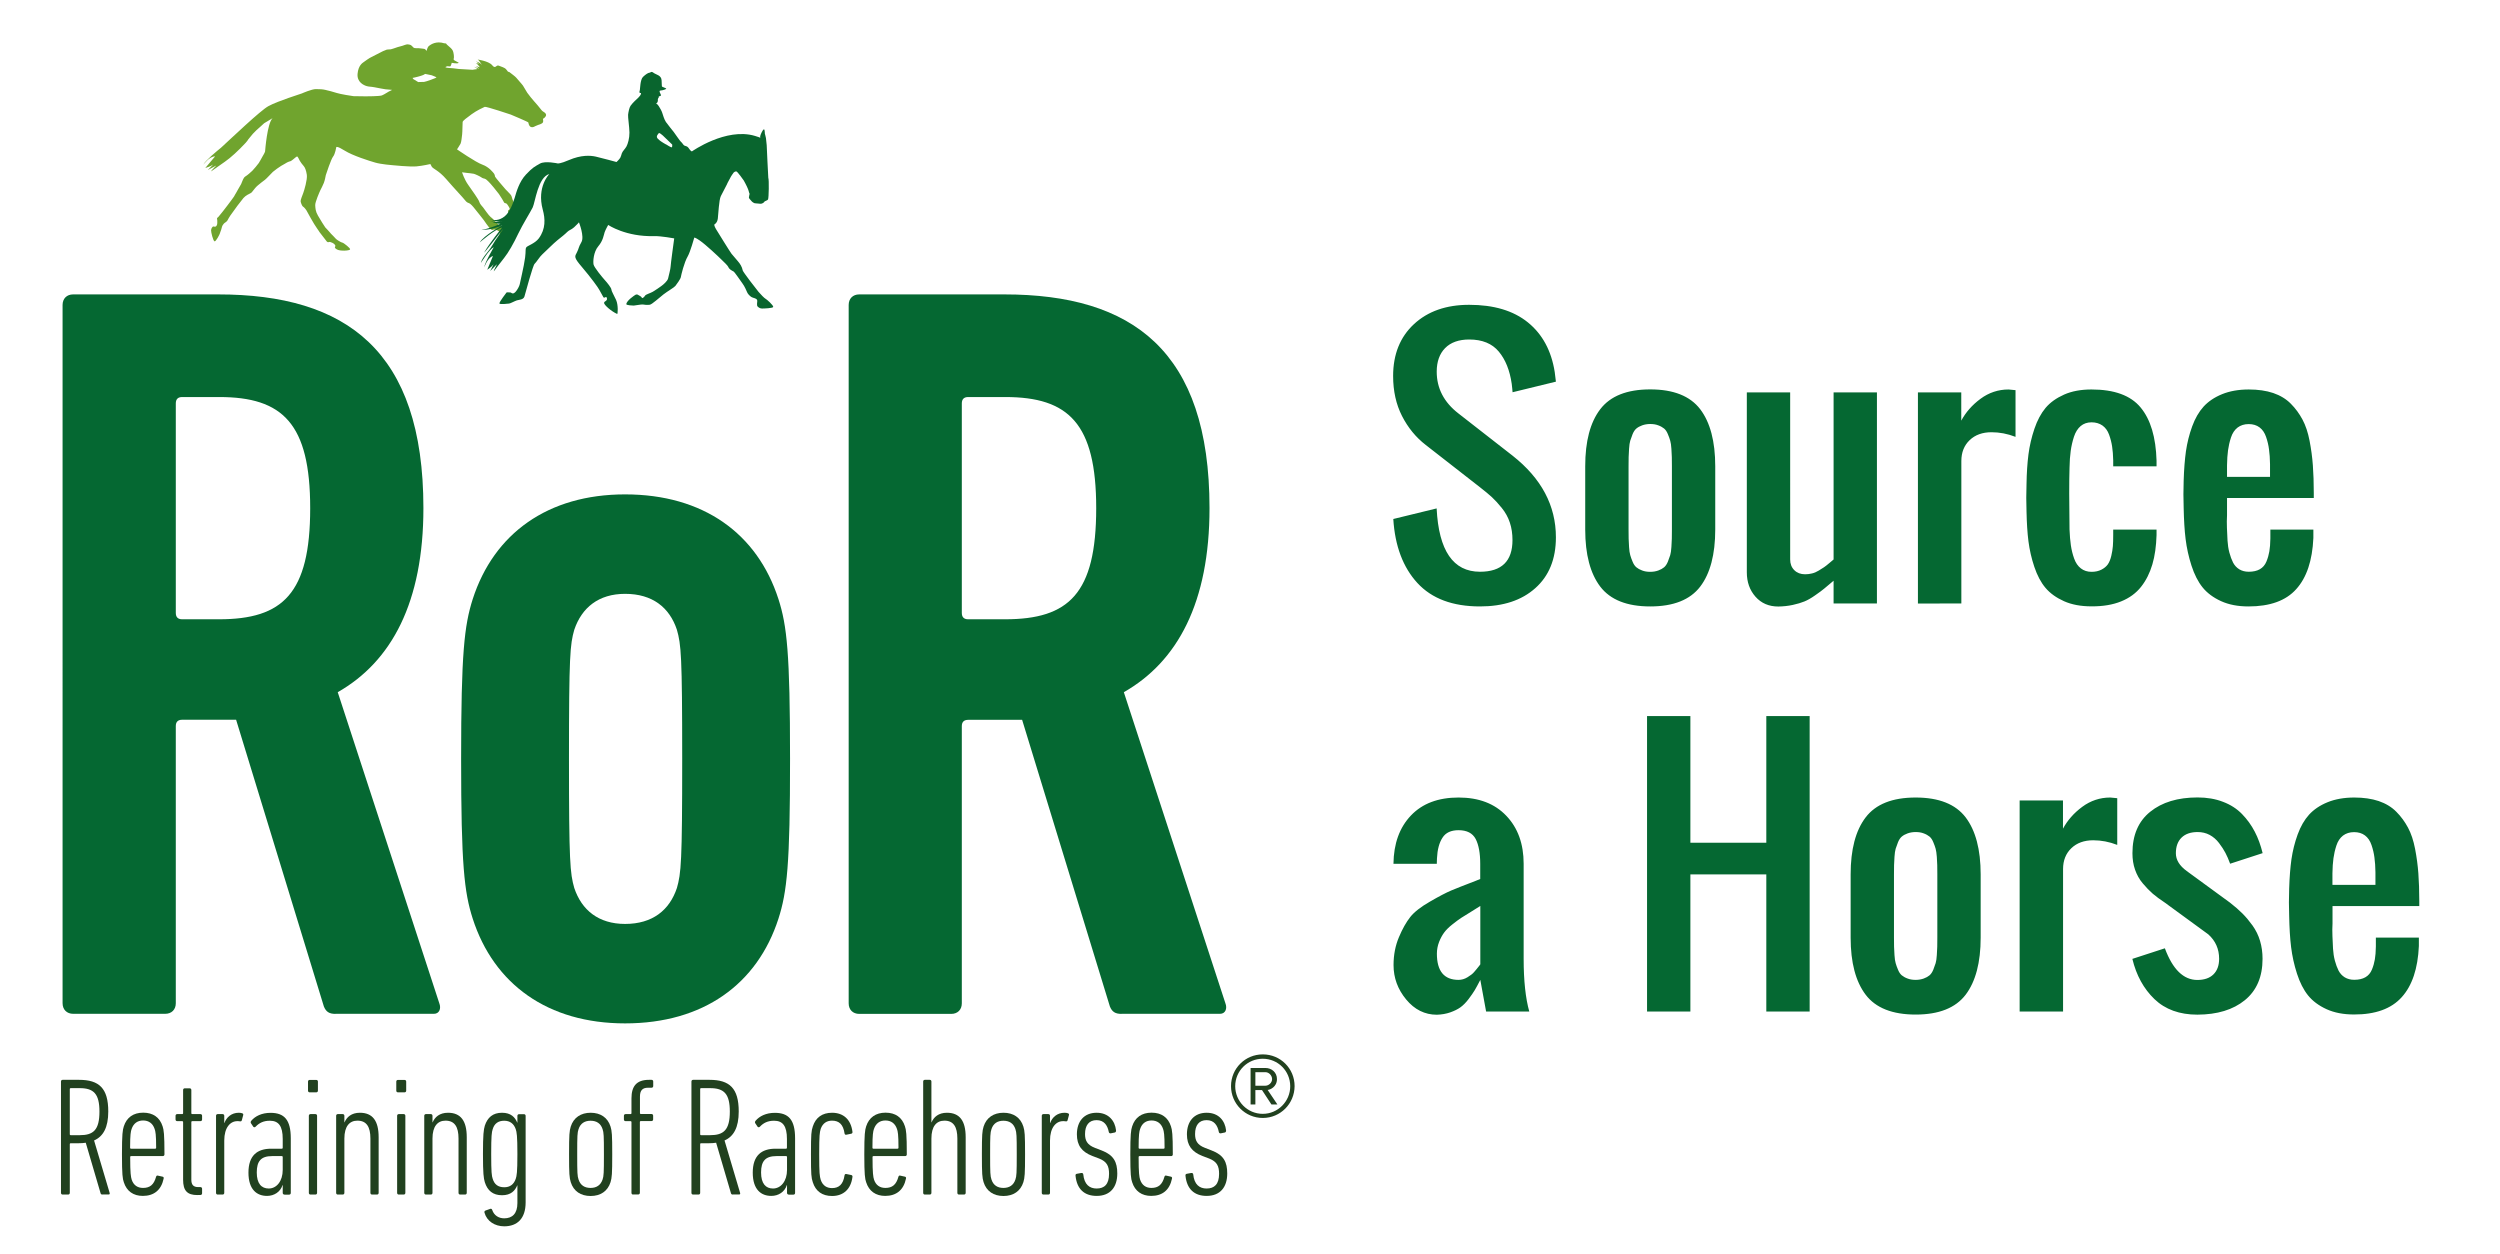 <?xml version="1.0" encoding="utf-8"?>
<!-- Generator: Adobe Illustrator 23.0.1, SVG Export Plug-In . SVG Version: 6.00 Build 0)  -->
<svg version="1.1" xmlns="http://www.w3.org/2000/svg" xmlns:xlink="http://www.w3.org/1999/xlink" x="0px" y="0px"
	 viewBox="0 0 297.64 149.32" style="enable-background:new 0 0 297.64 149.32;" xml:space="preserve">
<style type="text/css">
	.Arched_x0020_Green{fill:url(#SVGID_1_);stroke:#FFFFFF;stroke-width:0.25;stroke-miterlimit:1;}
	.st0{fill:#056832;}
	.st1{fill:#21411F;}
	.st2{fill:#70A42E;}
	.st3{fill:#09652E;}
</style>
<linearGradient id="SVGID_1_" gradientUnits="userSpaceOnUse" x1="-344.189" y1="372.415" x2="-343.482" y2="371.708">
	<stop  offset="0" style="stop-color:#1DA238"/>
	<stop  offset="0.983" style="stop-color:#24391D"/>
</linearGradient>
<g id="Layer_1">
	<g>
		<path class="st0" d="M39.95,120.71c-0.76,0-1.13-0.25-1.39-0.88L28.11,85.69h-2.14h-4.28c-0.5,0-0.76,0.25-0.76,0.75v33
			c0,0.76-0.5,1.26-1.26,1.26H8.71c-0.75,0-1.26-0.5-1.26-1.26V36.31c0-0.76,0.5-1.26,1.26-1.26h17.26
			c15.24,0,24.44,6.68,24.44,25.44c0,11.21-3.78,18.26-10.2,21.92l12.09,37.03c0.25,0.63,0,1.26-0.63,1.26H39.95z M36.93,60.5
			c0-10.08-3.27-13.23-10.83-13.23h-4.41c-0.5,0-0.76,0.25-0.76,0.76v24.94c0,0.5,0.25,0.76,0.76,0.76h4.41
			C33.65,73.72,36.93,70.7,36.93,60.5z"/>
		<path class="st0" d="M92.68,109.37c-2.52,7.81-8.95,12.47-18.26,12.47c-9.2,0-15.62-4.66-18.14-12.47
			c-1.01-3.15-1.38-6.42-1.38-19.02c0-12.6,0.38-15.87,1.38-19.02c2.52-7.81,8.94-12.47,18.14-12.47c9.32,0,15.74,4.66,18.26,12.47
			c1.01,3.15,1.38,6.42,1.38,19.02C94.07,102.95,93.69,106.22,92.68,109.37z M80.59,74.98c-0.88-2.65-2.9-4.28-6.17-4.28
			c-3.15,0-5.16,1.64-6.05,4.28c-0.5,1.76-0.63,3.02-0.63,15.37c0,12.35,0.13,13.61,0.63,15.37c0.88,2.64,2.9,4.28,6.05,4.28
			c3.27,0,5.29-1.64,6.17-4.28c0.5-1.76,0.63-3.02,0.63-15.37C81.22,78.01,81.09,76.74,80.59,74.98z"/>
		<path class="st0" d="M133.53,120.71c-0.76,0-1.13-0.25-1.39-0.88l-10.45-34.13h-2.14h-4.28c-0.5,0-0.76,0.25-0.76,0.75v33
			c0,0.76-0.5,1.26-1.26,1.26H102.3c-0.76,0-1.26-0.5-1.26-1.26V36.31c0-0.76,0.5-1.26,1.26-1.26h17.26
			c15.24,0,24.44,6.68,24.44,25.44c0,11.21-3.78,18.26-10.2,21.92l12.09,37.03c0.25,0.63,0,1.26-0.63,1.26H133.53z M130.51,60.5
			c0-10.08-3.28-13.23-10.83-13.23h-4.41c-0.5,0-0.76,0.25-0.76,0.76v24.94c0,0.5,0.25,0.76,0.76,0.76h4.41
			C127.24,73.72,130.51,70.7,130.51,60.5z"/>
		<g>
			<path class="st1" d="M12.2,142.22c-0.12,0-0.18-0.04-0.22-0.14l-1.77-6.03c-0.26,0.04-0.54,0.06-0.84,0.06H8.43
				c-0.08,0-0.12,0.04-0.12,0.12v5.79c0,0.12-0.08,0.2-0.2,0.2H7.46c-0.12,0-0.2-0.08-0.2-0.2v-13.26c0-0.12,0.08-0.2,0.2-0.2h1.95
				c2.39,0,3.48,1,3.48,3.77c0,1.91-0.6,2.97-1.69,3.45l1.85,6.23c0.04,0.12,0,0.2-0.1,0.2H12.2z M11.84,132.34
				c0-2.11-0.68-2.79-2.35-2.79H8.43c-0.08,0-0.12,0.04-0.12,0.12v5.36c0,0.08,0.04,0.12,0.12,0.12h1.07
				C11.12,135.15,11.84,134.53,11.84,132.34z"/>
			<path class="st1" d="M19.38,137.64h-3.76c-0.08,0-0.12,0.04-0.12,0.12c0,1.97,0.08,2.35,0.18,2.69c0.22,0.66,0.7,0.98,1.35,0.98
				c0.82,0,1.29-0.38,1.55-1.32c0.04-0.14,0.12-0.18,0.24-0.14l0.54,0.12c0.1,0.02,0.16,0.1,0.12,0.24
				c-0.28,1.35-1.15,2.05-2.47,2.05c-1.13,0-1.93-0.56-2.27-1.63c-0.14-0.4-0.22-0.88-0.22-3.31c0-2.43,0.08-2.91,0.22-3.34
				c0.34-1.06,1.14-1.63,2.31-1.63c1.17,0,1.97,0.56,2.31,1.63c0.14,0.42,0.22,0.9,0.22,3.34
				C19.58,137.56,19.49,137.64,19.38,137.64z M18.59,136.64c0-1.57-0.08-1.95-0.18-2.23c-0.22-0.66-0.7-1.01-1.37-1.01
				c-0.66,0-1.14,0.34-1.37,1.01c-0.1,0.28-0.18,0.66-0.18,2.23c0,0.08,0.04,0.12,0.12,0.12h2.85
				C18.55,136.76,18.59,136.72,18.59,136.64z"/>
			<path class="st1" d="M23.51,142.28c-1.22,0-1.71-0.52-1.71-1.83v-6.85c0-0.08-0.04-0.12-0.12-0.12H21.1c-0.12,0-0.2-0.08-0.2-0.2
				v-0.44c0-0.12,0.08-0.2,0.2-0.2h0.58c0.08,0,0.12-0.04,0.12-0.12v-2.75c0-0.12,0.08-0.2,0.2-0.2h0.58c0.12,0,0.2,0.08,0.2,0.2
				v2.75c0,0.08,0.04,0.12,0.12,0.12h0.96c0.12,0,0.2,0.08,0.2,0.2v0.44c0,0.12-0.08,0.2-0.2,0.2h-0.96c-0.08,0-0.12,0.04-0.12,0.12
				v6.85c0,0.6,0.24,0.88,0.82,0.88h0.26c0.12,0,0.2,0.08,0.2,0.2v0.54c0,0.12-0.08,0.2-0.2,0.2H23.51z"/>
			<path class="st1" d="M25.92,142.22c-0.12,0-0.2-0.08-0.2-0.2v-9.18c0-0.12,0.08-0.2,0.2-0.2h0.58c0.12,0,0.2,0.08,0.2,0.2v0.86
				h0.02c0.24-0.68,0.84-1.22,1.71-1.22c0.14,0,0.3,0.02,0.4,0.06c0.12,0.04,0.16,0.12,0.12,0.24l-0.16,0.6
				c-0.04,0.12-0.12,0.14-0.24,0.12c-0.08-0.02-0.18-0.02-0.3-0.02c-0.82,0-1.55,0.74-1.55,2.31v6.23c0,0.12-0.08,0.2-0.2,0.2H25.92
				z"/>
			<path class="st1" d="M33.86,142.22c-0.12,0-0.2-0.08-0.2-0.2v-0.93h-0.02c-0.26,0.82-1,1.29-1.85,1.29
				c-1.18,0-2.21-0.72-2.21-2.77c0-2.05,1.05-2.85,2.71-2.85h1.25c0.08,0,0.12-0.04,0.12-0.12v-1.04c0-1.55-0.5-2.17-1.53-2.17
				c-0.76,0-1.26,0.26-1.69,0.7c-0.08,0.1-0.2,0.1-0.28,0.02l-0.28-0.42c-0.06-0.1-0.04-0.2,0.04-0.3c0.46-0.54,1.23-0.94,2.29-0.94
				c1.63,0,2.41,0.82,2.41,3.03v6.51c0,0.12-0.08,0.2-0.2,0.2H33.86z M33.66,139.29v-1.53c0-0.08-0.04-0.12-0.12-0.12h-1.14
				c-1.33,0-1.83,0.6-1.83,1.95c0,1.33,0.56,1.91,1.43,1.91C32.93,141.5,33.66,140.62,33.66,139.29z"/>
			<path class="st1" d="M36.87,130.05c-0.12,0-0.2-0.08-0.2-0.2v-1.08c0-0.12,0.08-0.2,0.2-0.2h0.78c0.12,0,0.2,0.08,0.2,0.2v1.08
				c0,0.12-0.08,0.2-0.2,0.2H36.87z M36.97,142.22c-0.12,0-0.2-0.08-0.2-0.2v-9.18c0-0.12,0.08-0.2,0.2-0.2h0.58
				c0.12,0,0.2,0.08,0.2,0.2v9.18c0,0.12-0.08,0.2-0.2,0.2H36.97z"/>
			<path class="st1" d="M44.3,142.22c-0.12,0-0.2-0.08-0.2-0.2v-6.47c0-1.39-0.46-2.13-1.55-2.13c-0.94,0-1.55,0.68-1.55,2.13v6.47
				c0,0.12-0.08,0.2-0.2,0.2h-0.58c-0.12,0-0.2-0.08-0.2-0.2v-9.18c0-0.12,0.08-0.2,0.2-0.2h0.58c0.12,0,0.2,0.08,0.2,0.2v0.78h0.02
				c0.26-0.62,0.82-1.14,1.83-1.14c1.51,0,2.23,0.96,2.23,2.91v6.63c0,0.12-0.08,0.2-0.2,0.2H44.3z"/>
			<path class="st1" d="M47.38,130.05c-0.12,0-0.2-0.08-0.2-0.2v-1.08c0-0.12,0.08-0.2,0.2-0.2h0.78c0.12,0,0.2,0.08,0.2,0.2v1.08
				c0,0.12-0.08,0.2-0.2,0.2H47.38z M47.48,142.22c-0.12,0-0.2-0.08-0.2-0.2v-9.18c0-0.12,0.08-0.2,0.2-0.2h0.58
				c0.12,0,0.2,0.08,0.2,0.2v9.18c0,0.12-0.08,0.2-0.2,0.2H47.48z"/>
			<path class="st1" d="M54.79,142.22c-0.12,0-0.2-0.08-0.2-0.2v-6.47c0-1.39-0.46-2.13-1.55-2.13c-0.94,0-1.55,0.68-1.55,2.13v6.47
				c0,0.12-0.08,0.2-0.2,0.2h-0.58c-0.12,0-0.2-0.08-0.2-0.2v-9.18c0-0.12,0.08-0.2,0.2-0.2h0.58c0.12,0,0.2,0.08,0.2,0.2v0.78h0.02
				c0.26-0.62,0.82-1.14,1.83-1.14c1.51,0,2.23,0.96,2.23,2.91v6.63c0,0.12-0.08,0.2-0.2,0.2H54.79z"/>
			<path class="st1" d="M57.68,144.37c-0.02-0.1,0-0.2,0.1-0.24l0.56-0.2c0.12-0.06,0.22,0,0.26,0.12c0.22,0.66,0.78,1,1.43,1
				c0.96,0,1.57-0.56,1.57-1.81v-2.11h-0.02c-0.26,0.62-0.74,1.17-1.81,1.17c-1.08,0-1.73-0.54-2.05-1.55
				c-0.14-0.48-0.22-1.02-0.22-3.35c0-2.35,0.08-2.89,0.22-3.38c0.32-0.98,0.96-1.54,2.05-1.54c1.06,0,1.55,0.54,1.81,1.17h0.02
				v-0.8c0-0.12,0.08-0.2,0.2-0.2h0.58c0.12,0,0.2,0.08,0.2,0.2v10.3c0,1.91-0.98,2.85-2.55,2.85
				C58.91,146,57.96,145.39,57.68,144.37z M61.4,140.35c0.12-0.36,0.2-0.76,0.2-2.95c0-2.19-0.08-2.61-0.2-2.97
				c-0.22-0.64-0.68-1-1.37-1c-0.72,0-1.17,0.34-1.37,1c-0.12,0.36-0.18,0.78-0.18,2.97c0,2.19,0.06,2.59,0.18,2.95
				c0.2,0.66,0.64,1,1.37,1C60.71,141.36,61.18,141,61.4,140.35z"/>
			<path class="st1" d="M72.69,140.74c-0.34,1.08-1.2,1.65-2.37,1.65c-1.17,0-2.03-0.56-2.37-1.65c-0.16-0.54-0.2-0.92-0.2-3.32
				c0-2.37,0.04-2.75,0.2-3.29c0.34-1.08,1.21-1.65,2.37-1.65c1.16,0,2.03,0.56,2.37,1.65c0.16,0.54,0.2,0.92,0.2,3.29
				C72.89,139.81,72.85,140.19,72.69,140.74z M71.74,134.43c-0.22-0.68-0.72-1-1.43-1c-0.7,0-1.21,0.32-1.43,1
				c-0.14,0.42-0.16,0.74-0.16,2.99c0,2.27,0.02,2.59,0.16,3.01c0.22,0.68,0.72,1,1.43,1c0.7,0,1.2-0.32,1.43-1
				c0.14-0.42,0.16-0.74,0.16-3.01C71.9,135.17,71.88,134.85,71.74,134.43z"/>
			<path class="st1" d="M75.38,142.22c-0.12,0-0.2-0.08-0.2-0.2v-8.42c0-0.08-0.04-0.12-0.12-0.12h-0.58c-0.12,0-0.2-0.08-0.2-0.2
				v-0.44c0-0.12,0.08-0.2,0.2-0.2h0.58c0.08,0,0.12-0.04,0.12-0.12v-1.75c0-1.45,0.6-2.21,2.09-2.21h0.3c0.12,0,0.2,0.08,0.2,0.2
				v0.54c0,0.12-0.08,0.2-0.2,0.2h-0.42c-0.66,0-0.96,0.32-0.96,1.06v1.95c0,0.08,0.04,0.12,0.12,0.12h1.25c0.12,0,0.2,0.08,0.2,0.2
				v0.44c0,0.12-0.08,0.2-0.2,0.2H76.3c-0.08,0-0.12,0.04-0.12,0.12v8.42c0,0.12-0.08,0.2-0.2,0.2H75.38z"/>
			<path class="st1" d="M87.25,142.22c-0.12,0-0.18-0.04-0.22-0.14l-1.77-6.03c-0.26,0.04-0.54,0.06-0.84,0.06h-0.94
				c-0.08,0-0.12,0.04-0.12,0.12v5.79c0,0.12-0.08,0.2-0.2,0.2h-0.64c-0.12,0-0.2-0.08-0.2-0.2v-13.26c0-0.12,0.08-0.2,0.2-0.2h1.95
				c2.39,0,3.48,1,3.48,3.77c0,1.91-0.6,2.97-1.69,3.45l1.85,6.23c0.04,0.12,0,0.2-0.1,0.2H87.25z M86.89,132.34
				c0-2.11-0.68-2.79-2.35-2.79h-1.06c-0.08,0-0.12,0.04-0.12,0.12v5.36c0,0.08,0.04,0.12,0.12,0.12h1.06
				C86.16,135.15,86.89,134.53,86.89,132.34z"/>
			<path class="st1" d="M93.9,142.22c-0.12,0-0.2-0.08-0.2-0.2v-0.93h-0.02c-0.26,0.82-1,1.29-1.85,1.29
				c-1.19,0-2.21-0.72-2.21-2.77c0-2.05,1.05-2.85,2.71-2.85h1.24c0.08,0,0.12-0.04,0.12-0.12v-1.04c0-1.55-0.5-2.17-1.53-2.17
				c-0.76,0-1.26,0.26-1.68,0.7c-0.08,0.1-0.2,0.1-0.28,0.02l-0.28-0.42c-0.06-0.1-0.04-0.2,0.04-0.3c0.46-0.54,1.23-0.94,2.29-0.94
				c1.63,0,2.41,0.82,2.41,3.03v6.51c0,0.12-0.08,0.2-0.2,0.2H93.9z M93.7,139.29v-1.53c0-0.08-0.04-0.12-0.12-0.12h-1.14
				c-1.32,0-1.83,0.6-1.83,1.95c0,1.33,0.56,1.91,1.42,1.91C92.97,141.5,93.7,140.62,93.7,139.29z"/>
			<path class="st1" d="M96.77,134.11c0.34-1.06,1.12-1.63,2.29-1.63c1.37,0,2.25,0.82,2.43,2.27c0.02,0.1-0.02,0.18-0.12,0.22
				l-0.58,0.12c-0.12,0.04-0.22-0.02-0.24-0.14c-0.16-1.09-0.66-1.53-1.49-1.53c-0.6,0-1.1,0.28-1.35,0.98
				c-0.12,0.44-0.18,0.68-0.18,3.03s0.06,2.59,0.18,3.03c0.24,0.71,0.74,0.99,1.35,0.99c0.82,0,1.33-0.44,1.49-1.53
				c0.02-0.12,0.12-0.18,0.24-0.14l0.58,0.12c0.1,0.04,0.14,0.12,0.12,0.22c-0.18,1.45-1.07,2.27-2.43,2.27
				c-1.16,0-1.95-0.56-2.29-1.63c-0.18-0.56-0.22-0.84-0.22-3.33C96.55,134.95,96.59,134.67,96.77,134.11z"/>
			<path class="st1" d="M107.76,137.64H104c-0.08,0-0.12,0.04-0.12,0.12c0,1.97,0.08,2.35,0.18,2.69c0.22,0.66,0.7,0.98,1.35,0.98
				c0.82,0,1.29-0.38,1.55-1.32c0.04-0.14,0.12-0.18,0.24-0.14l0.54,0.12c0.1,0.02,0.16,0.1,0.12,0.24
				c-0.28,1.35-1.15,2.05-2.47,2.05c-1.12,0-1.93-0.56-2.27-1.63c-0.14-0.4-0.22-0.88-0.22-3.31c0-2.43,0.08-2.91,0.22-3.34
				c0.34-1.06,1.15-1.63,2.31-1.63c1.17,0,1.97,0.56,2.31,1.63c0.14,0.42,0.22,0.9,0.22,3.34
				C107.96,137.56,107.88,137.64,107.76,137.64z M106.97,136.64c0-1.57-0.08-1.95-0.18-2.23c-0.22-0.66-0.7-1.01-1.37-1.01
				c-0.66,0-1.14,0.34-1.37,1.01c-0.1,0.28-0.18,0.66-0.18,2.23c0,0.08,0.04,0.12,0.12,0.12h2.85
				C106.93,136.76,106.97,136.72,106.97,136.64z"/>
			<path class="st1" d="M114.18,142.22c-0.12,0-0.2-0.08-0.2-0.2v-6.47c0-1.39-0.46-2.13-1.54-2.13c-0.95,0-1.55,0.68-1.55,2.13
				v6.47c0,0.12-0.08,0.2-0.2,0.2h-0.58c-0.12,0-0.2-0.08-0.2-0.2v-13.26c0-0.12,0.08-0.2,0.2-0.2h0.58c0.12,0,0.2,0.08,0.2,0.2
				v4.86h0.02c0.26-0.62,0.82-1.14,1.83-1.14c1.51,0,2.23,0.96,2.23,2.91v6.63c0,0.12-0.08,0.2-0.2,0.2H114.18z"/>
			<path class="st1" d="M121.84,140.74c-0.34,1.08-1.2,1.65-2.37,1.65c-1.16,0-2.03-0.56-2.37-1.65c-0.16-0.54-0.2-0.92-0.2-3.32
				c0-2.37,0.04-2.75,0.2-3.29c0.34-1.08,1.21-1.65,2.37-1.65c1.17,0,2.03,0.56,2.37,1.65c0.16,0.54,0.2,0.92,0.2,3.29
				C122.04,139.81,122,140.19,121.84,140.74z M120.89,134.43c-0.22-0.68-0.72-1-1.43-1c-0.7,0-1.2,0.32-1.42,1
				c-0.14,0.42-0.16,0.74-0.16,2.99c0,2.27,0.02,2.59,0.16,3.01c0.22,0.68,0.72,1,1.42,1c0.7,0,1.21-0.32,1.43-1
				c0.14-0.42,0.16-0.74,0.16-3.01C121.05,135.17,121.03,134.85,120.89,134.43z"/>
			<path class="st1" d="M124.23,142.22c-0.12,0-0.2-0.08-0.2-0.2v-9.18c0-0.12,0.08-0.2,0.2-0.2h0.58c0.12,0,0.2,0.08,0.2,0.2v0.86
				h0.02c0.24-0.68,0.84-1.22,1.71-1.22c0.14,0,0.3,0.02,0.4,0.06c0.12,0.04,0.16,0.12,0.12,0.24l-0.16,0.6
				c-0.04,0.12-0.12,0.14-0.24,0.12c-0.08-0.02-0.18-0.02-0.3-0.02c-0.82,0-1.55,0.74-1.55,2.31v6.23c0,0.12-0.08,0.2-0.2,0.2
				H124.23z"/>
			<path class="st1" d="M128.05,139.99c-0.02-0.12,0.02-0.22,0.14-0.24l0.54-0.1c0.12-0.02,0.22,0.04,0.24,0.16
				c0.12,1.23,0.76,1.69,1.59,1.69c0.92,0,1.48-0.5,1.48-1.75c0-0.92-0.26-1.45-1.16-1.81l-0.84-0.32
				c-1.23-0.48-1.83-1.24-1.83-2.57c0-1.53,0.84-2.57,2.35-2.57c1.44,0,2.19,0.98,2.31,2.09c0.02,0.12-0.04,0.24-0.14,0.26
				l-0.48,0.1c-0.12,0.02-0.22-0.04-0.24-0.16c-0.16-0.82-0.58-1.41-1.46-1.41c-0.9,0-1.37,0.62-1.37,1.65
				c0,0.76,0.24,1.29,1.18,1.65l0.83,0.32c1.4,0.54,1.83,1.37,1.83,2.73c0,1.65-0.86,2.67-2.45,2.67
				C129.09,142.38,128.21,141.56,128.05,139.99z"/>
			<path class="st1" d="M139.44,137.64h-3.76c-0.08,0-0.12,0.04-0.12,0.12c0,1.97,0.08,2.35,0.18,2.69c0.22,0.66,0.7,0.98,1.34,0.98
				c0.82,0,1.29-0.38,1.55-1.32c0.04-0.14,0.12-0.18,0.24-0.14l0.54,0.12c0.1,0.02,0.16,0.1,0.12,0.24
				c-0.28,1.35-1.14,2.05-2.47,2.05c-1.12,0-1.93-0.56-2.27-1.63c-0.14-0.4-0.22-0.88-0.22-3.31c0-2.43,0.08-2.91,0.22-3.34
				c0.34-1.06,1.14-1.63,2.31-1.63c1.17,0,1.97,0.56,2.31,1.63c0.14,0.42,0.22,0.9,0.22,3.34
				C139.63,137.56,139.55,137.64,139.44,137.64z M138.65,136.64c0-1.57-0.08-1.95-0.18-2.23c-0.22-0.66-0.7-1.01-1.37-1.01
				c-0.66,0-1.14,0.34-1.36,1.01c-0.1,0.28-0.18,0.66-0.18,2.23c0,0.08,0.04,0.12,0.12,0.12h2.85
				C138.61,136.76,138.65,136.72,138.65,136.64z"/>
			<path class="st1" d="M141.14,139.99c-0.02-0.12,0.02-0.22,0.14-0.24l0.54-0.1c0.12-0.02,0.22,0.04,0.24,0.16
				c0.12,1.23,0.76,1.69,1.59,1.69c0.92,0,1.49-0.5,1.49-1.75c0-0.92-0.26-1.45-1.16-1.81l-0.84-0.32
				c-1.22-0.48-1.83-1.24-1.83-2.57c0-1.53,0.84-2.57,2.35-2.57c1.45,0,2.19,0.98,2.31,2.09c0.02,0.12-0.04,0.24-0.14,0.26
				l-0.48,0.1c-0.12,0.02-0.22-0.04-0.24-0.16c-0.16-0.82-0.58-1.41-1.46-1.41c-0.91,0-1.37,0.62-1.37,1.65
				c0,0.76,0.24,1.29,1.18,1.65l0.82,0.32c1.41,0.54,1.83,1.37,1.83,2.73c0,1.65-0.86,2.67-2.45,2.67
				C142.19,142.38,141.3,141.56,141.14,139.99z"/>
		</g>
		<path class="st2" d="M58.23,27.08c0.15,0.16,0.29,0.35,0.43,0.28c0.14-0.07,0.27-0.02,0.44,0.02c0.17,0.05,0.38,0.2,0.42,0.31
			c0.03,0.12-0.21,0.21,0.21,0.41c0.42,0.2,1.67-0.02,1.73-0.18c0.06-0.16-1.03-0.66-1.08-0.68c-0.05-0.01-0.19,0-0.3-0.08
			c-0.12-0.08-0.52-0.29-0.59-0.31c-0.07-0.02-0.36-0.3-0.43-0.39c-0.07-0.09-0.45-0.49-0.65-0.63c-0.2-0.14-0.81-1.03-0.89-1.13
			c-0.08-0.09-0.41-0.44-0.46-0.68c-0.06-0.24-0.85-1.35-1.31-2c-0.47-0.65-0.74-1.51-0.74-1.51s0.37,0.05,0.53,0.07
			c0.16,0.02,0.73,0.07,0.87,0.11c0.14,0.03,0.73,0.3,0.89,0.42c0.16,0.12,0.28,0.13,0.42,0.17c0.14,0.05,0.27,0.17,0.45,0.35
			c0.19,0.17,1.02,1.17,1.23,1.47c0.21,0.3,0.6,0.94,0.62,1.01c0.03,0.07,0.15,0.07,0.26,0.11c0.1,0.04,0.42,0.57,0.41,0.65
			c-0.01,0.08-0.16,0.14-0.2,0.19c-0.03,0.05,0,0.33,0.15,0.49c0.15,0.16,1.08,0.7,1.24,0.62c0.16-0.08-0.2-1.04-0.22-1.07
			c-0.02-0.02-0.1-0.18-0.14-0.27c-0.03-0.09-0.21-0.48-0.28-0.6c-0.07-0.13-0.23-0.45-0.29-0.71c-0.06-0.25-0.16-0.36-0.24-0.44
			c-0.08-0.08-0.36-0.36-0.53-0.55c-0.17-0.19-1.23-1.43-1.24-1.5c-0.01-0.07-0.05-0.27-0.13-0.37c-0.08-0.1-0.58-0.78-1.38-1.06
			c-0.8-0.28-3.02-1.82-3.02-1.82s0.31-0.46,0.42-0.67c0.1-0.21,0.15-0.78,0.19-1.11c0.04-0.34,0.04-1.32,0.06-1.48
			c0.02-0.15,0.48-0.49,1.08-0.93c0.6-0.44,1.39-0.8,1.55-0.87c0.15-0.07,3.1,0.92,3.1,0.92s2.08,0.87,2.09,0.94
			c0.1,0.58,0.37,0.57,0.51,0.56c0.14-0.01,0.28-0.11,0.31-0.12c0.03-0.01,0.33-0.14,0.33-0.14s0.49-0.13,0.58-0.3
			c0.09-0.17,0-0.34,0.01-0.42c0.01-0.08,0.1,0.01,0.31-0.29c0.21-0.3-0.16-0.52-0.29-0.59c-0.13-0.07-0.25-0.25-0.35-0.37
			c-0.1-0.13-0.5-0.62-0.66-0.78c-0.16-0.16-0.74-0.88-0.88-1.09c-0.14-0.21-0.39-0.66-0.51-0.85c-0.12-0.18-0.7-0.8-0.79-0.93
			c-0.09-0.13-0.72-0.59-0.79-0.65c-0.07-0.06-0.2-0.07-0.2-0.07s-0.13-0.19-0.26-0.33c-0.13-0.14-0.55-0.29-0.86-0.4
			c-0.31-0.1-0.36,0.46-0.77-0.05c-0.41-0.51-1.89-0.7-1.73-0.67c0.11,0.01,0.38,0.43,0.54,0.68c-0.28-0.37-0.66-0.44-0.74-0.45
			c0.1,0.02,0.46,0.35,0.39,0.29c-0.08-0.07-0.52-0.12-0.38-0.08c0.13,0.03,0.53,0.53,0.43,0.48c-0.06-0.04-0.28-0.09-0.44-0.13
			c0.19,0.11,0.45,0.35,0.33,0.29c-0.15-0.08-0.59-0.23-0.59-0.23c0.05,0,0.5,0.29,0.4,0.29c-0.11,0-0.53,0.08-0.53,0.08
			s-1.23-0.08-1.34-0.08c-0.1,0-0.45-0.02-0.59-0.05c-0.14-0.02-0.68-0.09-0.79-0.08c-0.1,0.01-0.54-0.06-0.52-0.1
			c0.02-0.05,0.15-0.08,0.21-0.11c0.06-0.02,0.29,0.05,0.37,0.01c0.08-0.04,0.17-0.42,0.17-0.42s0.59,0.12,0.79,0.03
			c0.2-0.08-0.64-0.27-0.56-0.48c0.08-0.21,0-0.74-0.09-0.97c-0.11-0.26-0.41-0.47-0.49-0.55c-0.08-0.08-0.24-0.21-0.24-0.21
			c-0.07-0.19-0.28-0.14-0.28-0.14c-1-0.32-1.63,0.15-1.83,0.3c-0.21,0.15-0.29,0.6-0.29,0.6s-0.11-0.12-0.15-0.17
			c-0.05-0.06-0.2-0.09-0.27-0.09s-0.42-0.06-0.53-0.06c-0.12,0-0.51,0.01-0.58-0.05c-0.07-0.06-0.18-0.17-0.28-0.27
			c-0.09-0.09-0.31-0.13-0.45-0.14c-0.14-0.01-0.52,0.14-0.61,0.17c-0.09,0.03-0.37,0.09-0.58,0.16c-0.21,0.07-0.73,0.26-0.87,0.27
			c-0.14,0.01-0.38,0.01-0.42,0.03c-0.03,0.02-0.3,0.12-0.45,0.18c-0.15,0.06-1.28,0.67-1.43,0.73c-0.15,0.06-0.77,0.49-0.88,0.58
			c-0.12,0.09-0.63,0.38-0.72,1.39c-0.09,1.01,0.77,1.37,1.08,1.46c0.31,0.09,0.43,0.05,0.93,0.14c0.5,0.09,1.14,0.23,1.31,0.24
			c0.18,0.01,0.78,0.07,0.78,0.07s-0.16,0.12-0.26,0.14c-0.09,0.02-0.65,0.41-0.94,0.52c-0.29,0.11-1.83,0.11-1.94,0.11
			c-0.1,0-1.28-0.01-1.44-0.02c-0.16-0.01-1.62-0.25-2-0.38c-0.38-0.13-1.06-0.3-1.37-0.37c-0.31-0.07-0.64-0.09-1.12-0.09
			c-0.48,0-1.56,0.47-1.65,0.51c-0.09,0.05-2.85,0.89-4,1.52c-0.95,0.52-4.34,3.76-5.65,4.96c-0.16,0.13-0.65,0.52-1.11,0.94
			c-0.02,0.01-0.03,0.01-0.03,0.01c0.01,0,0.01,0,0.02,0c-0.45,0.41-0.88,0.83-0.97,1.06c0,0,0.71-1,1.4-0.99L24.44,20
			c0,0,0.67-0.2,0.89-0.38c0.22-0.18-0.48,0.5-0.6,0.63c0,0,0.78-0.41,0.97-0.52c0.19-0.1-0.52,0.49-0.57,0.68
			c0,0,0.99-0.71,1.65-1.16c0.66-0.45,1.62-1.33,2.47-2.25c0.17-0.18,0.25-0.31,0.31-0.41c0.87-1.12,1.11-1.17,1.89-1.92l1-0.6
			c-0.64,0.61-0.88,3.85-0.89,3.95c-0.01,0.1-0.2,0.44-0.34,0.67c-0.14,0.23-0.27,0.52-0.41,0.72c-0.14,0.2-0.6,0.75-0.77,0.92
			c-0.16,0.16-0.63,0.57-0.82,0.67c-0.18,0.11-0.24,0.29-0.3,0.4c-0.06,0.1-0.14,0.37-0.21,0.51c-0.07,0.14-0.33,0.56-0.38,0.66
			c-0.06,0.11-0.18,0.33-0.23,0.41c-0.06,0.08-0.17,0.3-0.24,0.42c-0.07,0.12-0.56,0.76-0.76,1.03c-0.2,0.28-0.99,1.28-1.09,1.38
			c-0.1,0.11-0.2,0.14-0.17,0.23c0.02,0.09,0.05,0.36,0.03,0.48c0,0,0.01,0.39-0.22,0.46c-0.08,0.03-0.21-0.02-0.27-0.02
			c-0.06,0.01-0.24,0.22-0.25,0.45c-0.01,0.22,0.24,1.26,0.41,1.32c0.17,0.06,0.62-0.86,0.62-0.89c0-0.03,0.06-0.2,0.1-0.29
			l0.07-0.19c0,0,0.05-0.2,0.11-0.39c0.06-0.19,0.16-0.24,0.2-0.33c0.04-0.08,0.35-0.23,0.43-0.38c0.08-0.15,0.24-0.44,0.34-0.58
			c0.09-0.14,0.7-0.98,0.86-1.19c0.16-0.21,0.45-0.59,0.71-0.91c0.26-0.31,0.72-0.51,0.85-0.58c0.13-0.07,0.21-0.17,0.3-0.3
			c0.09-0.13,0.38-0.48,0.57-0.63c0.19-0.15,0.66-0.55,0.84-0.66c0.17-0.12,0.79-0.8,0.95-0.95c0.16-0.15,0.79-0.6,0.98-0.71
			c0.19-0.11,0.63-0.35,0.71-0.41c0.08-0.06,0.31-0.12,0.43-0.16c0.12-0.05,0.42-0.31,0.48-0.36c0.06-0.05,0.22-0.19,0.29-0.19
			c0.07,0,0.22,0.34,0.31,0.51c0.09,0.17,0.31,0.45,0.46,0.62c0.15,0.16,0.3,0.51,0.38,1.06c0.08,0.55-0.32,1.88-0.43,2.17
			c-0.11,0.29-0.32,0.81-0.31,0.96c0.01,0.15,0.16,0.58,0.29,0.65c0.13,0.07,0.4,0.39,0.52,0.66c0.13,0.27,0.65,1.15,0.79,1.39
			c0.14,0.24,0.6,0.9,0.6,0.9l0.04,0.07c0.25,0.32,0.55,0.7,0.68,0.88c0.13,0.18,0.25,0.38,0.4,0.33c0.15-0.06,0.27,0,0.44,0.07
			c0.17,0.07,0.36,0.24,0.38,0.36c0.02,0.12-0.23,0.19,0.17,0.43c0.39,0.24,1.51,0.16,1.58,0.01c0.07-0.16-0.8-0.78-0.85-0.79
			c-0.05-0.02-0.17-0.04-0.29-0.11c-0.11-0.06-0.46-0.26-0.55-0.37l-0.03-0.03c-0.06-0.09-0.47-0.48-0.57-0.59l-0.09-0.11
			c-0.06-0.09-0.47-0.51-0.57-0.62c-0.1-0.12-0.59-0.92-0.88-1.42c-0.29-0.5-0.3-0.87-0.32-1.23c-0.02-0.36,0.5-1.54,0.61-1.78
			c0.12-0.23,0.27-0.52,0.41-0.86c0.14-0.34,0.2-0.78,0.24-0.94c0.05-0.16,0.63-1.92,0.87-2.21c0.24-0.29,0.38-1.13,0.38-1.13
			s0.07-0.16,1.01,0.43c0.94,0.59,2.9,1.21,3.63,1.42c0.73,0.21,2.07,0.31,2.07,0.31s2.07,0.21,2.83,0.14
			c0.77-0.07,1.66-0.28,1.66-0.28s0,0,0.15,0.29c0.15,0.29,0.81,0.43,1.75,1.52c0.94,1.09,1.99,2.19,2.21,2.48
			c0.22,0.29,0.34,0.31,0.5,0.37c0.16,0.06,0.45,0.37,0.67,0.66c0.22,0.29,0.93,1.14,1.08,1.36C57.75,26.43,58.08,26.91,58.23,27.08
			z M57.51,7.96c-0.01-0.01-0.02-0.03-0.02-0.04C57.5,7.95,57.51,7.96,57.51,7.96z M31.07,14.51c0,0,0.02,0-0.04,0.06L31.07,14.51z
			 M50.5,9.75c-0.18,0.01-0.71,0.02-0.71,0.02L49.2,9.41c0,0-0.06-0.12-0.09-0.13c0,0,0.45-0.09,0.65-0.15
			c0.2-0.06,0.52-0.14,0.63-0.2c0.1-0.06,0.23-0.13,0.23-0.13s0.66,0.13,0.77,0.16c0.1,0.04,0.51,0.19,0.58,0.26
			C51.99,9.26,50.68,9.74,50.5,9.75z"/>
		<path class="st3" d="M91.13,35.56c-0.14-0.07-0.55-0.5-0.82-0.81c-0.27-0.31-1.85-2.38-1.88-2.54c-0.09-0.46-0.32-0.81-0.59-1.12
			c-0.27-0.31-0.59-0.69-0.75-0.88c-0.16-0.2-1.61-2.55-1.85-2.94c-0.23-0.39-0.2-0.54-0.2-0.54s0.35-0.16,0.42-0.7
			c0.07-0.54,0.13-2.21,0.36-2.68c0.23-0.47,0.73-1.41,0.73-1.41l0.05-0.12l0.05-0.1c0.1-0.21,0.38-0.71,0.38-0.71
			s0.25-0.39,0.32-0.47c0.08-0.08,0.19-0.14,0.32-0.13c0.13,0.01,0.88,1.08,0.88,1.08s0.37,0.66,0.5,1.01c0,0,0.12,0.31,0.16,0.51
			c0,0,0.05,0.03,0.03,0.09c-0.02,0.06-0.08,0.36-0.08,0.44c0,0.08,0.24,0.3,0.3,0.39c0.06,0.1,0.33,0.27,0.41,0.27
			c0.08,0,0.44,0.04,0.67,0.06c0.18,0.02,0.44-0.16,0.46-0.24c0.02-0.08,0.35-0.13,0.44-0.28c0.09-0.16,0.13-2.36,0.03-2.57
			c-0.02-0.03-0.18-3.73-0.19-3.89c-0.02-0.16-0.07-0.65-0.09-0.84c-0.02-0.19-0.11-0.39-0.13-0.54c-0.02-0.14,0.03-0.96-0.38-0.14
			c-0.16,0.32-0.2,0.51-0.17,0.64c0.06,0.03,0,0.04,0,0.04c0-0.01,0-0.02,0-0.04c-0.06-0.03-0.22-0.1-0.63-0.22
			c-3.44-1.03-7.51,1.85-7.51,1.85s-0.16-0.08-0.25-0.22c-0.09-0.14-0.24-0.35-0.38-0.39c-0.14-0.04-0.3-0.09-0.35-0.16
			c-0.05-0.06-0.25-0.34-0.33-0.39c-0.08-0.05-0.72-0.99-0.85-1.16c-0.13-0.17-0.7-0.86-0.93-1.19c-0.22-0.33-0.35-0.85-0.44-1.1
			c-0.08-0.25-0.26-0.55-0.42-0.8c-0.16-0.25-0.35-0.33-0.3-0.33c0.05,0,0.13-0.05,0.17-0.16c0.05-0.11,0.03-0.29,0.03-0.29
			s0.02-0.14,0.08-0.19c0.06-0.05,0-0.11,0.04-0.16c0.04-0.05,0.16-0.02,0.24-0.11c0.08-0.1-0.34-0.58-0.05-0.6
			c0.29-0.02,0.71-0.16,0.69-0.23c-0.02-0.06-0.49-0.2-0.51-0.25c-0.01-0.05-0.02-0.06-0.04-0.71c-0.02-0.65-0.67-0.69-0.96-0.92
			c-0.29-0.23-0.35-0.01-0.49-0.01c-0.14,0-0.44,0.18-0.77,0.5c-0.33,0.32-0.34,1.44-0.37,1.55c-0.03,0.11-0.11,0.33,0.02,0.36
			c0.13,0.03,0.14-0.08,0.1,0.14c-0.05,0.22-0.56,0.67-0.74,0.83c-0.17,0.16-0.35,0.37-0.49,0.56c-0.14,0.19-0.26,0.76-0.29,1.06
			c-0.03,0.3,0.15,1.44,0.16,2.12c0.01,0.68-0.19,1.35-0.35,1.65c-0.16,0.3-0.46,0.56-0.55,0.81c-0.09,0.25-0.08,0.32-0.18,0.52
			c-0.11,0.21-0.46,0.53-0.46,0.53s-1.79-0.49-2.45-0.64c-0.66-0.15-1.75-0.22-3.22,0.41c-1.01,0.44-1.32,0.4-1.32,0.4
			s-1.52-0.34-2.13,0.02c-0.62,0.36-0.85,0.44-1.66,1.3c-0.81,0.86-1.15,2.11-1.33,2.73c-0.19,0.62-0.57,1.75-1.22,2.26
			c-0.65,0.51-1.28,0.51-1.82,0.29c0,0,0.86,0.46,1.56,0.26c0,0-0.89,0.23-1.44,0c0,0,0.81,0.38,1.21,0.31
			c0.04-0.01-1.06,0.53-2.28,0.76c0,0,1.28-0.01,2.52-0.57c0,0-2.24,1.22-2.7,2.04c0,0,1.77-1.57,2.66-1.77c0,0-1.53,1.91-2.11,2.93
			c-0.26,0.45,2.19-2.73,2.19-2.73c0.06,0.03-0.85,1.2-1.27,1.95c-0.42,0.74-1.18,1.37-1.34,2.07c-0.01,0.04,0.99-1.64,1.54-1.87
			c0,0-1.11,1.87-1.14,2.41c0,0,0.38-1.17,1.04-1.37l-0.68,1.64c0,0,0.58-0.39,0.73-0.63c0.15-0.24-0.31,0.62-0.38,0.78
			c0,0,0.62-0.63,0.77-0.78c0.15-0.16-0.35,0.63-0.34,0.82c0,0,0.73-0.98,1.23-1.6c0.5-0.62,1.15-1.76,1.68-2.89
			c0.54-1.13,1.41-2.5,1.72-3.12c0.3-0.62,0.63-3.62,1.98-3.98c0,0-1.52,1.52-0.78,4.24c0.3,1.1,0.36,2.29-0.47,3.42
			c-0.47,0.63-1.39,0.88-1.5,1.08c-0.12,0.19-0.03,0.39-0.13,1.19c-0.14,1.09-0.61,2.96-0.64,3.19c-0.04,0.23-0.31,0.7-0.46,0.86
			c0,0-0.14,0.18-0.3,0.23c-0.17,0.04-0.24-0.09-0.34-0.11c-0.1-0.02-0.17,0-0.17,0c-0.12-0.04-0.3,0-0.3,0s-0.85,1.1-0.85,1.29
			c0,0.19,1.05,0.03,1.16,0.03c0.12,0,0.69-0.31,0.92-0.38c0.27-0.08,0.78-0.07,0.9-0.46c0.11-0.39,1.01-3.73,1.21-3.89
			c0.19-0.16,0.61-0.86,0.92-1.13c0.31-0.27,1.34-1.32,1.81-1.69c0.42-0.33,0.93-0.74,1.16-0.98c0.23-0.23,0.46-0.24,0.81-0.55
			c0.35-0.31,0.58-0.59,0.58-0.59s0.68,1.7,0.29,2.36c-0.38,0.66-0.27,0.7-0.53,1.21c-0.27,0.51-0.41,0.58,0.61,1.77
			c1.02,1.19,1.95,2.47,2.06,2.71c0.12,0.23,0.38,0.7,0.47,0.85c0.15,0.24,0.35-0.24,0.43,0.15c0.07,0.34-0.34,0.31-0.34,0.55
			c0,0.23,0.83,0.98,1.56,1.31c0.07,0.03,0.15-1.05-0.13-1.67c-0.28-0.62-0.55-1.04-0.56-1.24c0-0.19-0.49-0.81-0.77-1.11
			c-0.31-0.34-1.27-1.51-1.35-1.86c-0.08-0.35-0.01-1.51,0.56-2.18c0.58-0.67,0.65-1.36,0.76-1.68c0.11-0.31,0.42-0.86,0.42-0.86
			s2.1,1.43,5.48,1.33c0.81-0.02,2.38,0.27,2.38,0.27s-0.43,3.13-0.43,3.37c0,0.23-0.23,1.1-0.3,1.41c-0.08,0.31-0.58,0.74-0.81,0.9
			c-0.23,0.16-0.67,0.48-1,0.67c-0.31,0.18-0.85,0.32-0.93,0.47c-0.08,0.15-0.35,0.39-0.39,0.24c-0.04-0.15-0.34-0.26-0.47-0.35
			c-0.18-0.11-0.38,0.07-0.38,0.07s-0.96,0.62-0.99,1.05c-0.01,0.14,0.76,0.17,0.88,0.17c0.12,0,0.93-0.16,1.09-0.13
			c0.16,0.04,0.54,0.07,0.82,0.03c0.27-0.04,1.12-0.83,1.62-1.22c0.5-0.39,1.28-0.83,1.43-1.02c0.15-0.19,0.61-0.82,0.65-1.05
			c0.04-0.23,0.38-1.72,0.83-2.49c0.29-0.5,0.77-2.21,0.77-2.21s0.09-0.05,0.65,0.34c0.75,0.52,2.23,1.92,2.54,2.23
			c0.32,0.31,0.8,0.76,0.86,0.92c0.1,0.28,0.45,0.45,0.61,0.53c0.16,0.08,0.84,1.13,1.08,1.44c0.24,0.31,0.51,0.93,0.55,1.04
			c0.04,0.12,0.32,0.54,0.7,0.65c0.39,0.11,0.51,0.19,0.51,0.38c0,0.19-0.09,0.52,0.04,0.67c0.15,0.15,0.32,0.24,0.53,0.24
			c0.2,0,1.3-0.03,1.33-0.19C92.07,36.33,91.29,35.64,91.13,35.56z M79.94,17.54c-0.13-0.02-0.59-0.32-0.59-0.32
			s-0.18-0.08-0.38-0.21c-0.2-0.13-0.36-0.21-0.65-0.49c-0.29-0.29,0.05-0.57,0.11-0.66c0.07-0.09,0.35,0.16,0.48,0.27
			c0.13,0.12,1.12,1.08,1.12,1.08S80.07,17.57,79.94,17.54z"/>
	</g>
	<g>
		<path class="st1" d="M150.34,133.1c-2.09,0-3.78-1.7-3.78-3.79c0-2.11,1.7-3.78,3.78-3.78c2.11,0,3.79,1.68,3.79,3.78
			C154.12,131.4,152.44,133.1,150.34,133.1z M150.34,126.05c-1.82,0-3.28,1.45-3.28,3.27c0,1.8,1.46,3.29,3.28,3.29
			c1.8,0,3.27-1.48,3.27-3.29C153.6,127.49,152.14,126.05,150.34,126.05z M151.37,131.49l-1.12-1.71h-0.79v1.71h-0.57v-4.34h1.77
			c0.73,0,1.37,0.52,1.37,1.32c0,0.96-0.86,1.29-1.11,1.29l1.16,1.73H151.37z M150.66,127.65h-1.2v1.61h1.2
			c0.37,0,0.79-0.34,0.79-0.79C151.44,127.99,151.03,127.65,150.66,127.65z"/>
	</g>
</g>
<g id="Layer_2">
	<path class="st0" d="M277.69,103.98c0.01-0.69,0.05-1.29,0.12-1.79c0.07-0.5,0.18-1,0.35-1.52c0.17-0.52,0.43-0.91,0.79-1.19
		c0.36-0.27,0.8-0.41,1.32-0.41c0.51,0,0.94,0.13,1.29,0.39c0.35,0.26,0.61,0.64,0.78,1.14c0.17,0.5,0.29,1,0.35,1.49
		c0.07,0.5,0.11,1.08,0.12,1.75v1.51h-5.12V103.98z M285.94,118.72c1.24-1.37,1.92-3.4,2.04-6.09v-1h-5.12v1.06
		c-0.01,0.62-0.05,1.13-0.12,1.53c-0.07,0.41-0.18,0.81-0.35,1.22c-0.17,0.41-0.43,0.71-0.78,0.91c-0.35,0.2-0.79,0.3-1.33,0.3
		c-0.43,0-0.8-0.1-1.12-0.29c-0.32-0.2-0.56-0.46-0.74-0.8c-0.17-0.34-0.32-0.74-0.44-1.19c-0.12-0.45-0.19-0.93-0.22-1.42
		c-0.03-0.5-0.05-1-0.07-1.52c-0.02-0.52-0.02-1.02,0.01-1.5v-0.8v-1.26h10.33v-0.59c0-1.24-0.04-2.34-0.11-3.3
		c-0.07-0.96-0.2-1.93-0.39-2.92c-0.19-0.99-0.47-1.83-0.84-2.52c-0.37-0.69-0.83-1.33-1.39-1.89c-0.56-0.57-1.26-0.99-2.1-1.28
		c-0.84-0.28-1.81-0.42-2.91-0.42c-1.21,0-2.27,0.19-3.18,0.56c-0.91,0.37-1.64,0.87-2.2,1.48c-0.56,0.62-1.01,1.4-1.36,2.36
		c-0.35,0.96-0.59,1.94-0.74,2.95c-0.14,1.01-0.23,2.18-0.27,3.48c-0.04,1.1-0.04,2.2,0,3.3c0.03,1.4,0.1,2.63,0.23,3.68
		c0.13,1.05,0.36,2.11,0.7,3.16c0.34,1.05,0.78,1.92,1.32,2.59c0.54,0.67,1.28,1.22,2.2,1.64c0.92,0.42,2.01,0.63,3.26,0.63
		C282.8,120.79,284.7,120.1,285.94,118.72 M267.26,119.08c1.4-1.14,2.11-2.78,2.11-4.93c0-0.76-0.1-1.47-0.3-2.14
		c-0.2-0.67-0.5-1.27-0.89-1.82c-0.39-0.54-0.79-1.02-1.2-1.43c-0.41-0.41-0.9-0.84-1.48-1.29l-5.16-3.77
		c-0.86-0.63-1.29-1.33-1.29-2.12c0-0.8,0.23-1.42,0.68-1.86c0.45-0.44,1.09-0.66,1.91-0.66c0.52,0,1,0.11,1.43,0.34
		c0.43,0.23,0.8,0.55,1.12,0.97c0.32,0.42,0.57,0.81,0.76,1.17c0.19,0.36,0.38,0.79,0.56,1.29l3.87-1.26
		c-0.23-0.94-0.54-1.8-0.94-2.56c-0.4-0.77-0.9-1.46-1.51-2.09c-0.61-0.63-1.37-1.12-2.27-1.46c-0.9-0.35-1.91-0.52-3.03-0.52
		c-2.35,0-4.23,0.57-5.64,1.71c-1.41,1.14-2.11,2.78-2.11,4.93c0,0.71,0.1,1.36,0.31,1.96c0.21,0.6,0.51,1.15,0.92,1.63
		c0.4,0.48,0.8,0.89,1.19,1.23c0.39,0.33,0.87,0.69,1.45,1.07l5.16,3.77c0.86,0.77,1.29,1.74,1.29,2.91c0,0.8-0.23,1.42-0.68,1.86
		c-0.45,0.44-1.09,0.66-1.91,0.66c-1.65,0-2.94-1.26-3.87-3.77l-3.87,1.26c0.47,1.96,1.35,3.56,2.63,4.79
		c1.28,1.23,2.99,1.85,5.11,1.85C263.98,120.79,265.86,120.22,267.26,119.08 M245.62,120.43v-16.96c0-1.03,0.33-1.86,0.99-2.49
		c0.66-0.63,1.53-0.94,2.6-0.94c0.95,0,1.91,0.18,2.86,0.55v-5.56c-0.51-0.05-0.79-0.08-0.83-0.08c-1.22,0-2.34,0.37-3.34,1.11
		c-1,0.74-1.76,1.61-2.29,2.6V95.3h-5.16v25.13H245.62z M226.42,116.12c-0.18-0.15-0.33-0.37-0.45-0.67
		c-0.12-0.29-0.22-0.55-0.28-0.78c-0.07-0.22-0.11-0.54-0.14-0.96c-0.03-0.42-0.04-0.75-0.05-0.99c-0.01-0.24-0.01-0.61-0.01-1.09
		v-7.54c0-0.48,0-0.85,0.01-1.09c0.01-0.24,0.02-0.57,0.05-0.99c0.03-0.42,0.07-0.74,0.14-0.96c0.07-0.22,0.16-0.48,0.28-0.78
		c0.12-0.29,0.27-0.52,0.45-0.67c0.18-0.15,0.41-0.28,0.69-0.38c0.28-0.1,0.6-0.16,0.96-0.16c0.36,0,0.68,0.05,0.96,0.16
		c0.28,0.1,0.5,0.23,0.69,0.38c0.18,0.15,0.33,0.37,0.45,0.67c0.12,0.29,0.22,0.55,0.28,0.78s0.11,0.54,0.14,0.96
		c0.03,0.42,0.04,0.75,0.05,0.99c0.01,0.24,0.01,0.61,0.01,1.09v7.54c0,0.48,0,0.85-0.01,1.09c-0.01,0.24-0.02,0.57-0.05,0.99
		c-0.03,0.42-0.07,0.74-0.14,0.96c-0.07,0.22-0.16,0.48-0.28,0.78c-0.12,0.29-0.27,0.52-0.45,0.67c-0.18,0.15-0.41,0.28-0.69,0.38
		c-0.28,0.1-0.6,0.16-0.96,0.16c-0.36,0-0.68-0.05-0.96-0.16C226.83,116.4,226.61,116.27,226.42,116.12 M235.81,111.64v-7.54
		c0-2.96-0.6-5.22-1.79-6.79c-1.2-1.57-3.18-2.36-5.95-2.36c-2.77,0-4.75,0.79-5.95,2.36c-1.2,1.57-1.79,3.83-1.79,6.79v7.54
		c0,2.96,0.6,5.22,1.79,6.79s3.18,2.36,5.95,2.36c2.77,0,4.75-0.79,5.95-2.36C235.21,116.86,235.81,114.59,235.81,111.64
		 M201.25,120.43V104.1h9.04v16.33h5.16V85.25h-5.16v15.08h-9.04V85.25h-5.16v35.18H201.25z M172.66,120.53
		c0.48-0.17,0.89-0.37,1.21-0.6c0.32-0.23,0.65-0.56,0.97-0.98c0.32-0.43,0.57-0.78,0.74-1.07c0.17-0.29,0.39-0.69,0.66-1.22
		l0.69,3.77h5.14c-0.44-1.57-0.67-3.66-0.67-6.28v-11.31c0-2.37-0.69-4.28-2.07-5.72c-1.38-1.45-3.27-2.17-5.68-2.17
		c-2.42,0-4.31,0.71-5.67,2.14c-1.36,1.43-2.05,3.34-2.08,5.75h5.16c0-0.29,0.01-0.5,0.02-0.65c0.05-1.05,0.27-1.87,0.66-2.46
		c0.38-0.6,1.02-0.89,1.91-0.89c0.99,0,1.67,0.35,2.04,1.05c0.36,0.7,0.54,1.69,0.54,2.95v1.81c-0.12,0.05-0.3,0.12-0.54,0.22
		c-1.4,0.54-2.38,0.92-2.94,1.16c-0.56,0.24-1.4,0.67-2.5,1.31c-1.1,0.63-1.89,1.25-2.36,1.85c-0.47,0.6-0.92,1.39-1.34,2.39
		c-0.42,0.99-0.64,2.1-0.64,3.32c0,1.52,0.5,2.88,1.5,4.09c1,1.21,2.22,1.82,3.66,1.82C171.64,120.79,172.17,120.7,172.66,120.53
		 M171.07,113.54c0-0.48,0.09-0.95,0.26-1.39c0.17-0.44,0.38-0.82,0.61-1.13c0.23-0.31,0.55-0.63,0.97-0.96
		c0.42-0.33,0.77-0.6,1.07-0.79c0.3-0.19,0.69-0.43,1.19-0.74c0.5-0.3,0.85-0.52,1.07-0.67v6.95c-0.03,0.03-0.06,0.07-0.1,0.14
		c-0.26,0.33-0.47,0.59-0.65,0.79c-0.17,0.2-0.43,0.4-0.78,0.61c-0.34,0.21-0.7,0.31-1.06,0.31
		C171.93,116.66,171.07,115.62,171.07,113.54"/>
	<path class="st0" d="M265.14,55.4c0.01-0.69,0.05-1.29,0.12-1.79c0.07-0.5,0.18-1,0.35-1.52c0.17-0.52,0.43-0.91,0.79-1.19
		c0.36-0.27,0.8-0.41,1.32-0.41c0.51,0,0.94,0.13,1.29,0.39c0.35,0.26,0.61,0.64,0.78,1.14c0.17,0.5,0.29,0.99,0.35,1.49
		c0.07,0.5,0.11,1.08,0.12,1.75v1.51h-5.12V55.4z M273.38,70.14c1.24-1.37,1.92-3.4,2.04-6.09v-1h-5.12v1.06
		c-0.01,0.62-0.05,1.13-0.12,1.53c-0.07,0.41-0.18,0.81-0.35,1.22c-0.17,0.41-0.43,0.71-0.78,0.91c-0.35,0.2-0.79,0.3-1.33,0.3
		c-0.43,0-0.8-0.1-1.12-0.29c-0.32-0.2-0.56-0.46-0.74-0.8c-0.17-0.34-0.32-0.74-0.44-1.19c-0.12-0.45-0.19-0.93-0.22-1.42
		c-0.03-0.5-0.05-1-0.07-1.52c-0.02-0.52-0.02-1.02,0.01-1.5v-0.8v-1.26h10.33V58.7c0-1.24-0.04-2.34-0.11-3.3
		c-0.07-0.96-0.2-1.93-0.39-2.92c-0.19-0.99-0.47-1.83-0.84-2.52s-0.83-1.33-1.39-1.89c-0.56-0.57-1.26-0.99-2.1-1.28
		c-0.84-0.28-1.81-0.42-2.91-0.42c-1.21,0-2.27,0.19-3.18,0.56c-0.91,0.37-1.64,0.87-2.2,1.48c-0.56,0.62-1.01,1.4-1.36,2.36
		c-0.35,0.96-0.59,1.94-0.74,2.95c-0.14,1.01-0.23,2.18-0.27,3.48c-0.04,1.1-0.04,2.2,0,3.3c0.03,1.4,0.1,2.63,0.23,3.68
		c0.13,1.05,0.36,2.11,0.7,3.16c0.34,1.05,0.78,1.92,1.32,2.59c0.54,0.67,1.28,1.22,2.2,1.64c0.92,0.42,2.01,0.63,3.26,0.63
		C270.25,72.2,272.15,71.52,273.38,70.14 M252.53,71.6c0.99-0.4,1.78-0.98,2.38-1.74c0.6-0.76,1.04-1.65,1.34-2.66
		c0.3-1.01,0.46-2.18,0.5-3.5v-0.65h-5.16v0.61c0,0.55-0.01,1-0.04,1.36c-0.03,0.36-0.09,0.75-0.19,1.17c-0.1,0.42-0.24,0.75-0.41,1
		c-0.18,0.25-0.43,0.46-0.76,0.63c-0.33,0.17-0.72,0.26-1.18,0.26c-0.5,0-0.92-0.14-1.27-0.41c-0.35-0.27-0.62-0.66-0.8-1.17
		c-0.18-0.5-0.31-1.03-0.39-1.57c-0.08-0.54-0.13-1.17-0.16-1.89c-0.05-3.27-0.05-5.72,0-7.34c0.01-0.76,0.06-1.43,0.14-2.01
		c0.08-0.58,0.21-1.15,0.39-1.7c0.18-0.55,0.45-0.97,0.8-1.27c0.35-0.29,0.78-0.44,1.29-0.44c0.51,0,0.94,0.13,1.3,0.38
		c0.36,0.26,0.62,0.62,0.79,1.09c0.17,0.47,0.29,0.94,0.36,1.41c0.07,0.47,0.12,1.02,0.13,1.65v0.71h5.16v-0.67
		c-0.08-2.8-0.71-4.91-1.9-6.34c-1.18-1.43-3.13-2.14-5.85-2.14c-1.25,0-2.34,0.2-3.26,0.61c-0.92,0.41-1.65,0.93-2.2,1.58
		c-0.54,0.65-0.99,1.48-1.33,2.49c-0.34,1.01-0.58,2.03-0.71,3.05c-0.13,1.02-0.21,2.2-0.23,3.53c-0.04,1.1-0.04,2.19,0,3.28
		c0.03,1.35,0.1,2.53,0.23,3.54c0.13,1.01,0.36,2.03,0.7,3.04c0.34,1.01,0.78,1.85,1.33,2.5c0.55,0.65,1.29,1.18,2.21,1.59
		c0.92,0.41,2.01,0.61,3.26,0.61C250.37,72.2,251.54,72,252.53,71.6 M233.51,71.85V54.89c0-1.03,0.33-1.86,0.99-2.49
		c0.66-0.63,1.53-0.94,2.6-0.94c0.95,0,1.91,0.18,2.86,0.55v-5.56c-0.51-0.05-0.79-0.08-0.83-0.08c-1.22,0-2.34,0.37-3.34,1.11
		c-1,0.74-1.76,1.61-2.29,2.6v-3.36h-5.16v25.13H233.51z M213.44,72.02c0.55-0.12,1.01-0.26,1.38-0.41c0.37-0.15,0.8-0.39,1.28-0.73
		c0.48-0.33,0.84-0.6,1.08-0.8c0.23-0.2,0.61-0.51,1.12-0.94v2.71h5.16V46.72h-5.16v19.89c-0.07,0.05-0.24,0.2-0.51,0.43
		c-0.28,0.24-0.49,0.4-0.64,0.5c-0.15,0.1-0.35,0.23-0.62,0.39c-0.26,0.16-0.53,0.28-0.8,0.34c-0.27,0.07-0.54,0.1-0.83,0.1
		c-0.52,0-0.95-0.16-1.28-0.49c-0.33-0.33-0.49-0.75-0.49-1.28V46.72h-5.16v21.42c0,1.15,0.34,2.12,1.03,2.9
		c0.69,0.78,1.59,1.17,2.72,1.17C212.32,72.2,212.89,72.14,213.44,72.02 M194.82,67.54c-0.18-0.15-0.33-0.37-0.45-0.67
		c-0.12-0.29-0.22-0.55-0.28-0.78c-0.07-0.22-0.11-0.54-0.14-0.96c-0.03-0.42-0.04-0.75-0.05-0.99c-0.01-0.24-0.01-0.6-0.01-1.09
		v-7.54c0-0.48,0-0.85,0.01-1.09c0.01-0.24,0.02-0.57,0.05-0.99c0.03-0.42,0.07-0.74,0.14-0.96c0.07-0.22,0.16-0.48,0.28-0.78
		c0.12-0.29,0.27-0.52,0.45-0.67c0.18-0.15,0.41-0.28,0.69-0.38c0.28-0.1,0.6-0.16,0.96-0.16c0.36,0,0.68,0.05,0.96,0.16
		c0.28,0.1,0.5,0.23,0.69,0.38c0.18,0.15,0.33,0.37,0.45,0.67c0.12,0.29,0.22,0.55,0.28,0.78c0.07,0.22,0.11,0.54,0.14,0.96
		c0.03,0.42,0.04,0.75,0.05,0.99c0.01,0.24,0.01,0.61,0.01,1.09v7.54c0,0.48,0,0.85-0.01,1.09c-0.01,0.24-0.02,0.57-0.05,0.99
		c-0.03,0.42-0.07,0.74-0.14,0.96s-0.16,0.48-0.28,0.78c-0.12,0.29-0.27,0.52-0.45,0.67c-0.18,0.15-0.41,0.28-0.69,0.38
		c-0.28,0.1-0.59,0.16-0.96,0.16c-0.36,0-0.68-0.05-0.96-0.16C195.23,67.82,195,67.69,194.82,67.54 M204.21,63.05v-7.54
		c0-2.96-0.6-5.22-1.79-6.79c-1.2-1.57-3.18-2.36-5.95-2.36c-2.77,0-4.75,0.79-5.95,2.36c-1.2,1.57-1.79,3.83-1.79,6.79v7.54
		c0,2.96,0.6,5.22,1.79,6.79c1.2,1.57,3.18,2.36,5.95,2.36c2.77,0,4.75-0.79,5.95-2.36C203.61,68.28,204.21,66.01,204.21,63.05
		 M182.79,70.02c1.63-1.45,2.45-3.47,2.45-6.05c0-3.77-1.72-7.01-5.16-9.72l-6.45-5.03c-1.72-1.33-2.58-2.99-2.58-4.97
		c0-1.2,0.34-2.14,1.01-2.82c0.67-0.67,1.63-1.01,2.86-1.01c1.55,0,2.72,0.48,3.52,1.44s1.31,2.24,1.54,3.84
		c0.05,0.45,0.09,0.78,0.1,1l5.16-1.26c-0.05-0.48-0.1-0.86-0.14-1.14c-0.4-2.55-1.47-4.52-3.2-5.92s-4.06-2.09-6.99-2.09
		c-2.73,0-4.92,0.77-6.57,2.3c-1.65,1.53-2.48,3.59-2.48,6.18c0,1.78,0.35,3.37,1.06,4.76c0.71,1.39,1.65,2.54,2.83,3.45l6.45,5.03
		c0.61,0.47,1.08,0.87,1.43,1.19s0.74,0.75,1.17,1.28c0.43,0.53,0.75,1.11,0.96,1.75c0.21,0.63,0.31,1.33,0.31,2.07
		c0,2.51-1.29,3.77-3.87,3.77c-3.19,0-4.91-2.51-5.16-7.54l-5.16,1.26c0.2,3.22,1.16,5.76,2.87,7.62c1.71,1.86,4.2,2.79,7.45,2.79
		C178.96,72.2,181.16,71.48,182.79,70.02"/>
</g>
</svg>
